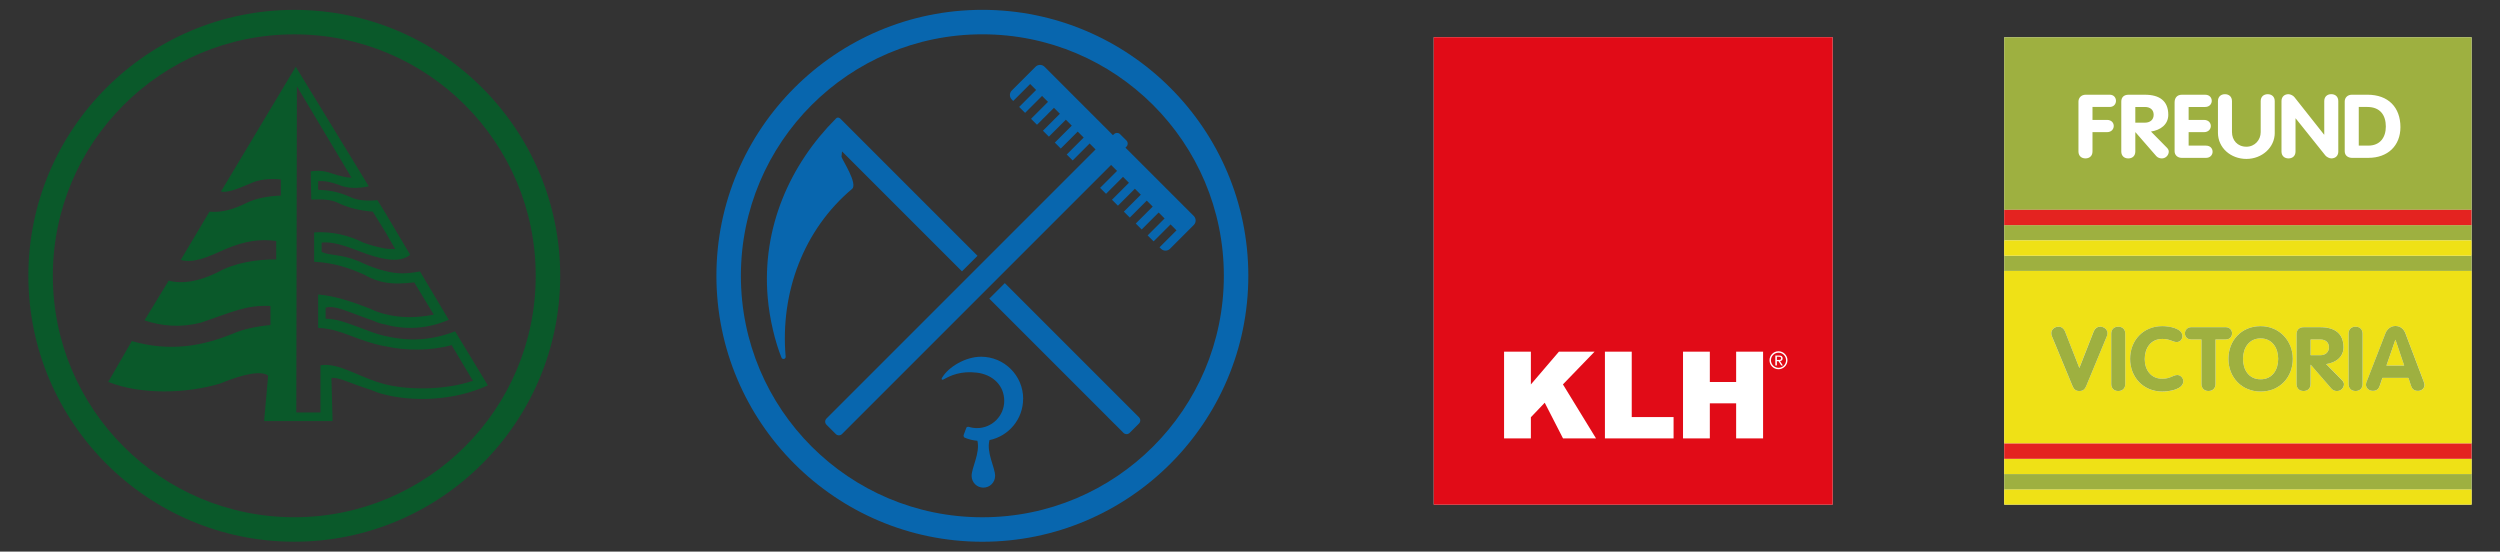 <?xml version="1.0" encoding="UTF-8"?> <svg xmlns="http://www.w3.org/2000/svg" id="Ebene_2" version="1.1" viewBox="0 0 140.052 30.9"><rect x="0" y="0" width="140.052" height="30.9" fill="#333333" stroke="none"/><defs><style> .st0 { fill: #efe116; } .st1 { fill: none; stroke: #1d1e1c; stroke-miterlimit: 10; stroke-width: .3px; } .st2 { fill: #fff; } .st3, .st4 { fill: #0a592a; } .st5 { fill: #e10b17; } .st6 { fill: #0866ae; } .st4 { fill-rule: evenodd; } .st7 { fill: #da261c; } .st8 { fill: #e42320; } .st9 { fill: #1d1e1c; } .st10 { fill: #9eb040; } </style></defs><path class="st9" d="M99.226-37.8l2-11h2.4l-.8,4.4h0l2.6-4.4h2.4l-3,4.9,1.5,6.2h-2.8l-.6-3.8-.7,1.1-.5,2.7h-2.4l-.1-.1Z"></path><path class="st9" d="M108.926-37.8h-2.3l2-11h3.4c1.9,0,2.7.9,2.3,3-.2,1.2-.6,2-1.7,2.5h0c.6.2,1,.7.9,1.5,0,.9-.4,2.8-.4,3.5,0,.1,0,.3.2.4h0c0,.1-2.5.1-2.5.1v-.6c.1-1,.4-1.9.4-2.6,0-.7,0-1.1-.6-1.2h-.8l-.8,4.4h0l-.1-0ZM110.126-44.1h.8c.7,0,1-.7,1.1-1.4.2-1.3-.2-1.4-1.4-1.3l-.5,2.7Z"></path><path class="st9" d="M114.126-37.8l2-11h5.4l-.4,2.2h-3l-.4,2h2.9l-.4,2.2h-2.9l-.4,2.4h3.2l-.4,2.2h-5.6l-0-0Z"></path><path class="st9" d="M124.026-44.7h0l-1.2,6.9h-2.2l2-11h2.7l.4,6.8h0l1.3-6.8h2.2l-2,11h-2.7l-.4-6.9h-.1Z"></path><path class="st9" d="M128.226-37.8l2-11h2.5l-.8,4h1.5l.8-4h2.4l-2,11h-2.4l.8-4.6h-1.4l-.8,4.6h-2.6Z"></path><path class="st9" d="M143.226-37.8l2-11h5.5l-.4,2.2h-3.2l-.4,2h2.9l-.4,2.2h-2.9l-.9,4.7h-2.4l.2-.1Z"></path><polygon class="st7" points="166.126 -44.9 153.226 -44.9 154.026 -48.9 166.926 -48.9 166.126 -44.9"></polygon><polygon class="st7" points="164.826 -37.7 151.826 -37.7 152.626 -41.6 165.526 -41.6 164.826 -37.7"></polygon><rect class="st1" x="87.326" y="-52.4" width="90.2" height="19"></rect><path class="st9" d="M140.926-49.1c-2.1,0-3.2,1.1-3.8,3.2-.1.4-.4,1.3-.4,1.7-.1.7-.4,2-.4,2.7,0,2.8.4,3.9,2.5,3.9s3.3-1.4,4-3.7c.2-.5.3-1.6.4-2.1.1-.6.3-1.9.3-2.4.1-2.1-.5-3.3-2.6-3.3ZM140.726-43.1c-.6,3.4-1,3.7-1.5,3.7s-.8-.4-.1-4.1c.7-3.8,1.1-3.6,1.5-3.6.7,0,.7.6.1,4Z"></path><g><rect class="st2" x="112.277" y="2.086" width="26.184" height="26.184"></rect><rect class="st2" x="80.32" y="2.083" width="22.346" height="26.187"></rect><g><path class="st6" d="M55.033,1.922c7.471,0,13.528,6.057,13.528,13.528,0,7.471-6.056,13.528-13.528,13.528-7.471,0-13.528-6.057-13.528-13.528,0-7.471,6.056-13.528,13.528-13.528M55.033.551c-8.215,0-14.899,6.684-14.899,14.899,0,8.215,6.684,14.899,14.899,14.899,8.215,0,14.899-6.684,14.899-14.899,0-8.215-6.684-14.899-14.899-14.899Z"></path><path class="st6" d="M57.319,22.344c0-1.303-1.056-2.36-2.36-2.36-.853,0-1.829.558-2.194,1.195-.042.066.009.1.047.094.025-.004.07-.03.07-.03.35-.195.938-.48,1.849-.366.911.114,1.527.737,1.527,1.58,0,.843-.683,1.526-1.527,1.526-.16,0-.315-.025-.46-.071-.035-.011-.117.001-.137.055-.047.127-.129.345-.147.397-.026.074.024.142.057.155.222.093.462.153.712.174.158.692-.325,1.501-.325,1.967,0,.364.295.658.658.658.363,0,.658-.295.658-.658,0-.474-.5-1.305-.315-2.006,1.075-.22,1.884-1.171,1.884-2.311Z"></path><path class="st6" d="M66.882,12.106l-3.834-3.834.054-.054c.096-.096.096-.252,0-.348l-.351-.351c-.096-.096-.252-.096-.348,0l-.054.054-3.833-3.833c-.139-.139-.365-.139-.504,0l-1.332,1.332c-.139.139-.139.365-0.0.504l.081.081.95-.95.333.333-.95.95.333.333.95-.95.333.333-.95.95.333.333.95-.95.333.333-.95.95.333.333.95-.95.333.333-.95.95.333.333.95-.95.333.333-.95.95.333.333.95-.95.333.333-15.075,15.075c-.096.096-.096.252,0,.348l.522.522c.096.096.252.096.348,0l15.075-15.075.333.333-.95.95.333.333.95-.95.333.333-.95.95.333.333.95-.95.333.333-.95.95.333.333.95-.95.333.333-.95.95.333.333.95-.95.333.333-.95.95.333.333.95-.95.333.333-.95.95.082.082c.139.139.365.139.504,0l1.332-1.332c.139-.139.139-.365,0-.504Z"></path><path class="st6" d="M47.068,6.639s-.124-.113-.232-.004c-2.583,2.583-4.171,6.13-3.827,10.051.102,1.171.409,2.452.765,3.336.048.138.238.106.239-.031-.314-3.62,1.015-7.132,3.718-9.406.344-.289-.561-1.649-.59-1.801l.029-.303,6.72,6.72.87-.87-7.692-7.692Z"></path><path class="st6" d="M63.807,23.378l-7.517-7.517-.87.87,7.517,7.517c.096.096.252.096.348,0l.522-.522c.096-.096.096-.252,0-.348Z"></path></g><g><path class="st3" d="M16.486,1.924c7.47,0,13.526,6.056,13.526,13.526,0,7.47-6.056,13.526-13.526,13.526-7.47,0-13.526-6.056-13.526-13.526C2.96,7.98,9.015,1.924,16.486,1.924M16.486.553C8.272.553,1.589,7.236,1.589,15.45c0,8.214,6.683,14.897,14.897,14.897,8.214,0,14.897-6.683,14.897-14.897C31.383,7.236,24.7.553,16.486.553Z"></path><path class="st4" d="M21.562,11.889l1.418,2.385c-.29.226-.709.355-1.418.226v-.58c.226.032.419.032.58.032l-.58-.999v-1.064h0ZM21.562,15.176c.709.193,1.225.161,1.966.032l1.611,2.707c-1.192.516-2.417.58-3.577.258v-.58c.87.226,1.773.226,2.739.032l-1.096-1.805c-.612.064-1.096.097-1.644,0v-.645h0ZM21.562,18.818c1.354.322,2.611.258,3.932-.258l1.837,3.029c-1.966.902-4.254.902-5.769.516v-.58h0c1.257.322,3.319.355,4.931-.193l-1.192-1.998c-1.16.322-2.578.322-3.706.064h-.032v-.58ZM16.567,3.736l4.093,6.703c-.612.129-1.225.129-1.708-.097-.387-.129-.741-.226-1.128-.193v.483c.548.032,1.031.064,1.837.419.29.161.902.226,1.482.161l.419.677v1.064l-.677-1.096c-.773-.064-1.418-.226-1.998-.516-.355-.161-.838-.193-1.45-.161l-.032-1.579c.387-.064.774-.032,1.128.097.483.161.902.258,1.16.258l-3.062-5.124-.032,18.273h1.354v-2.643c1.063-.161,2.127.677,3.61,1.063v.58c-.29-.064-.548-.161-.773-.258-1.386-.451-1.773-.709-2.224-.677l.065,2.417h-3.835l.226-2.546c-.355-.258-1.225-.161-2.707.451-1.837.548-4.383.645-6.252-.097l1.321-2.288c2.127.612,3.932.29,5.672-.419.516-.226,1.192-.387,2.095-.483v-1.063c-1.354-.065-2.095.322-3.9.935-1.16.29-2.192.193-3.158-.129l1.354-2.224c.741.193,1.644.064,2.707-.451,1.031-.58,2.256-.741,3.319-.741v-1.031c-.902-.129-1.773,0-2.836.451-.999.451-1.773.806-2.514.612l1.611-2.707c.677.064,1.354-.129,2.063-.483.516-.258,1.192-.387,1.934-.419v-.902c-.612-.064-1.257,0-1.708.226-.902.387-1.321.516-1.644.451l4.19-6.994h0ZM21.562,14.5v-.58c-.355-.064-.741-.161-1.192-.322-.838-.419-1.773-.645-2.772-.58v1.644c1.192.064,2.03.387,2.772.709.451.258.838.387,1.192.451v-.645c-.419-.097-.87-.258-1.482-.548-1.031-.419-1.579-.29-2.063-.516v-.516c.548-.097,1.386.193,2.127.483.58.226,1.031.355,1.418.419h0ZM21.562,18.174v-.58c-.258-.065-.548-.161-.806-.29-1.063-.419-2.063-.741-2.933-.806v1.869c1.354.064,2.095.709,3.738,1.031v-.58c-.29-.064-.612-.161-.935-.29-1.386-.516-1.708-.645-2.385-.677v-.612c.516-.161,1.128.193,2.707.741.193.097.419.161.612.193Z"></path></g><g><path class="st10" d="M132.617,5.992h-.477v2.166h.53c.676,0,.986-.472.986-1.068,0-.636-.315-1.098-1.038-1.098Z"></path><path class="st10" d="M138.461,2.086h-26.184v9.669h26.178v.856h-26.178v.856h26.178v.856h-26.178v.856h26.184V2.086ZM118.188,5.992h-.965v.725h.813c.252,0,.378.169.378.338,0,.174-.126.348-.378.348h-.813v1.083c0,.249-.168.388-.393.388-.225,0-.393-.139-.393-.388v-2.792c0-.204.147-.388.409-.388h1.342c.231,0,.351.169.351.343,0,.169-.115.343-.351.343ZM121.101,8.874c-.094,0-.22-.035-.304-.129l-1.164-1.336h-.011v1.078c0,.249-.168.388-.393.388s-.393-.139-.393-.388v-2.792c0-.239.142-.388.404-.388h.923c.807,0,1.306.343,1.306,1.123,0,.546-.435.859-.97.939l.892.904c.074.075.105.149.105.219,0,.194-.163.383-.393.383ZM123.58,8.844h-1.353c-.231,0-.404-.149-.404-.373v-2.732c0-.248.131-.432.409-.432h1.3c.252,0,.372.169.372.343,0,.169-.126.343-.372.343h-.923v.725h.86c.257,0,.383.169.383.343,0,.169-.131.343-.383.343h-.86v.755h.97c.252,0,.372.169.372.343,0,.169-.126.343-.372.343ZM127.434,7.438c0,.834-.724,1.465-1.589,1.465-.876,0-1.594-.621-1.594-1.465v-1.773c0-.249.168-.388.393-.388.225,0,.393.139.393.388v1.734c0,.457.309.82.807.82.477,0,.802-.382.802-.82v-1.734c0-.249.168-.388.393-.388s.393.139.393.388v1.773ZM130.994,8.486c0,.249-.168.388-.393.388-.1,0-.257-.074-.331-.164l-1.662-2.077h-.011v1.853c0,.249-.168.388-.393.388-.225,0-.393-.139-.393-.388v-2.822c0-.249.168-.388.393-.388.1,0,.262.074.33.164l1.662,2.101h.011v-1.878c0-.249.168-.388.393-.388.225,0,.393.139.393.388v2.822ZM132.68,8.844h-.913c-.173,0-.414-.089-.414-.373v-2.782c0-.229.168-.383.404-.383h.871c1.175,0,1.846.715,1.846,1.818,0,1.043-.713,1.719-1.793,1.719Z"></path><path class="st10" d="M120.65,6.43c0-.283-.199-.437-.488-.437h-.54v.879h.54c.288,0,.488-.164.488-.442Z"></path><path class="st0" d="M130.468,19.456c0-.284-.199-.438-.487-.438h-.54v.881h.54c.288,0,.487-.164.487-.443Z"></path><polygon class="st0" points="134.188 19.038 133.69 20.482 134.686 20.482 134.199 19.038 134.188 19.038"></polygon><path class="st0" d="M126.641,18.958c-.655,0-.985.543-.985,1.145,0,.607.32,1.145.985,1.145.666,0,.985-.538.985-1.145,0-.602-.33-1.145-.985-1.145Z"></path><rect class="st0" x="112.277" y="27.414" width="26.184" height=".856"></rect><path class="st0" d="M138.461,15.178h-26.184v9.669h26.184v-9.669ZM118.023,18.843l-1.148,2.773c-.068.159-.157.289-.388.289-.231,0-.32-.13-.388-.289l-1.148-2.773c-.026-.065-.037-.115-.037-.184,0-.209.194-.359.404-.359.178,0,.288.11.356.244l.812,2.071.812-2.071c.068-.134.178-.244.356-.244.21,0,.404.149.404.359,0,.07-.011.12-.037.184ZM119.059,21.517c0,.249-.168.388-.393.388-.225,0-.393-.139-.393-.388v-2.828c0-.249.168-.388.393-.388.225,0,.393.139.393.388v2.828ZM121.134,21.935c-1.064,0-1.803-.802-1.803-1.832,0-1.035.734-1.832,1.803-1.832.382,0,1.127.12,1.127.558,0,.179-.131.334-.325.334-.215,0-.362-.174-.802-.174-.65,0-.985.523-.985,1.13,0,.592.341,1.1.985,1.1.44,0,.618-.209.833-.209.236,0,.346.224.346.339,0,.478-.791.587-1.179.587ZM124.115,19.018v2.499c0,.249-.168.388-.393.388-.226,0-.393-.139-.393-.388v-2.499h-.571c-.252,0-.356-.174-.356-.343,0-.174.131-.344.356-.344h1.929c.225,0,.356.169.356.344,0,.169-.105.343-.356.343h-.571ZM126.641,21.935c-1.064,0-1.803-.802-1.803-1.832,0-1.035.734-1.832,1.803-1.832,1.053,0,1.803.821,1.803,1.832,0,1.031-.728,1.832-1.803,1.832ZM130.919,21.905c-.094,0-.22-.035-.304-.13l-1.163-1.339h-.01v1.08c0,.249-.168.388-.393.388-.226,0-.393-.139-.393-.388v-2.798c0-.239.141-.388.404-.388h.922c.807,0,1.305.344,1.305,1.125,0,.548-.435.861-.969.941l.891.906c.073.075.105.149.105.219,0,.194-.163.383-.393.383ZM132.354,21.517c0,.249-.168.388-.393.388-.225,0-.393-.139-.393-.388v-2.828c0-.249.168-.388.393-.388.225,0,.393.139.393.388v2.828ZM135.462,21.896c-.22,0-.33-.109-.382-.259l-.157-.468h-1.457l-.157.463c-.053.154-.162.264-.377.264-.21,0-.388-.149-.388-.349,0-.08.026-.139.037-.164l1.053-2.708c.089-.229.293-.413.561-.413.278,0,.472.174.561.413l1.027,2.708c.031.08.042.149.042.184,0,.194-.168.329-.362.329Z"></path><rect class="st0" x="112.277" y="25.703" width="26.184" height=".856"></rect><path class="st10" d="M117.656,18.301c-.178,0-.288.11-.356.244l-.812,2.071-.812-2.071c-.068-.134-.178-.244-.356-.244-.21,0-.404.149-.404.359,0,.07.01.12.037.184l1.148,2.773c.068.159.157.289.388.289.231,0,.32-.13.388-.289l1.148-2.773c.026-.065.037-.115.037-.184,0-.209-.194-.359-.404-.359Z"></path><path class="st10" d="M118.666,18.301c-.225,0-.393.139-.393.388v2.828c0,.249.168.388.393.388.225,0,.393-.139.393-.388v-2.828c0-.249-.168-.388-.393-.388Z"></path><path class="st10" d="M121.967,21.009c-.215,0-.393.209-.833.209-.645,0-.985-.508-.985-1.1,0-.607.335-1.13.985-1.13.44,0,.587.174.802.174.194,0,.325-.154.325-.334,0-.438-.744-.558-1.127-.558-1.069,0-1.803.797-1.803,1.832,0,1.031.739,1.832,1.803,1.832.388,0,1.179-.11,1.179-.587,0-.115-.11-.339-.346-.339Z"></path><path class="st10" d="M125.042,18.674c0-.174-.131-.344-.356-.344h-1.929c-.225,0-.356.169-.356.344,0,.169.105.343.356.343h.571v2.499c0,.249.168.388.393.388.225,0,.393-.139.393-.388v-2.499h.571c.251,0,.356-.174.356-.343Z"></path><path class="st10" d="M126.641,18.271c-1.069,0-1.803.797-1.803,1.832,0,1.031.739,1.832,1.803,1.832,1.075,0,1.803-.802,1.803-1.832,0-1.011-.749-1.832-1.803-1.832ZM126.641,21.248c-.665,0-.985-.538-.985-1.145,0-.602.33-1.145.985-1.145.655,0,.985.543.985,1.145,0,.607-.32,1.145-.985,1.145Z"></path><path class="st10" d="M130.316,20.397c.534-.08.969-.393.969-.941,0-.782-.498-1.125-1.305-1.125h-.922c-.262,0-.404.149-.404.388v2.798c0,.249.168.388.393.388.225,0,.393-.139.393-.388v-1.08h.01l1.163,1.339c.084.095.21.13.304.13.23,0,.393-.189.393-.383,0-.07-.032-.144-.105-.219l-.891-.906ZM129.441,19.899v-.881h.54c.288,0,.487.154.487.438,0,.279-.199.443-.487.443h-.54Z"></path><path class="st10" d="M131.961,18.301c-.225,0-.393.139-.393.388v2.828c0,.249.168.388.393.388.225,0,.393-.139.393-.388v-2.828c0-.249-.168-.388-.393-.388Z"></path><path class="st10" d="M135.781,21.383l-1.027-2.708c-.089-.239-.283-.413-.561-.413-.267,0-.472.184-.561.413l-1.053,2.708c-.01.025-.037.085-.037.164,0,.199.178.349.388.349.215,0,.325-.109.377-.264l.157-.463h1.457l.157.468c.052.149.162.259.382.259.194,0,.362-.134.362-.329,0-.035-.011-.105-.042-.184ZM133.69,20.482l.498-1.444h.01l.487,1.444h-.996Z"></path><rect class="st0" x="112.275" y="13.467" width=".002" height=".856"></rect><rect class="st0" x="112.277" y="13.467" width="26.178" height=".856"></rect><rect class="st8" x="112.275" y="11.755" width=".002" height=".856"></rect><rect class="st8" x="112.277" y="11.755" width="26.178" height=".856"></rect><rect class="st10" x="112.277" y="26.559" width=".001" height=".856"></rect><rect class="st10" x="138.461" y="26.559" width=".001" height=".856"></rect><rect class="st10" x="112.277" y="26.559" width="26.184" height=".856"></rect><rect class="st8" x="112.277" y="24.847" width=".001" height=".856"></rect><rect class="st8" x="138.461" y="24.847" width=".001" height=".856"></rect><rect class="st8" x="112.277" y="24.847" width="26.184" height=".856"></rect></g><g><path class="st5" d="M80.32,2.083v26.187h22.346V2.083h-22.346ZM87.562,24.56l-1.025-1.999-.776.813v1.186h-1.502v-4.861h1.502v1.837l1.573-1.837h1.997l-1.774,1.835,1.854,3.026h-1.85ZM93.755,24.56h-3.846v-4.861h1.502v3.664h2.344v1.197ZM98.769,24.56h-1.509v-1.966h-1.474v1.966h-1.502v-4.861h1.502v1.701h1.474v-1.701h1.509v4.861ZM99.632,20.685c-.278,0-.503-.225-.503-.503,0-.278.226-.504.503-.504.279,0,.504.226.504.504,0,.278-.226.503-.504.503Z"></path><path class="st5" d="M100.056,20.182c-.001-.234-.189-.423-.423-.423-.233 0-.422.19-.423.423.001.234.19.422.423.423.234-0.0.423-.189.423-.423ZM99.786,20.475l-.152-.24h-.092v.24h-.087v-.558h.216c.132,0,.195.053.195.16,0,.101-.064.143-.147.152l.16.246h-.093Z"></path><path class="st5" d="M99.78,20.072c0-.074-.063-.086-.122-.086h-.115v.178h.091c.076,0,.146-.004.146-.092Z"></path></g></g></svg> 